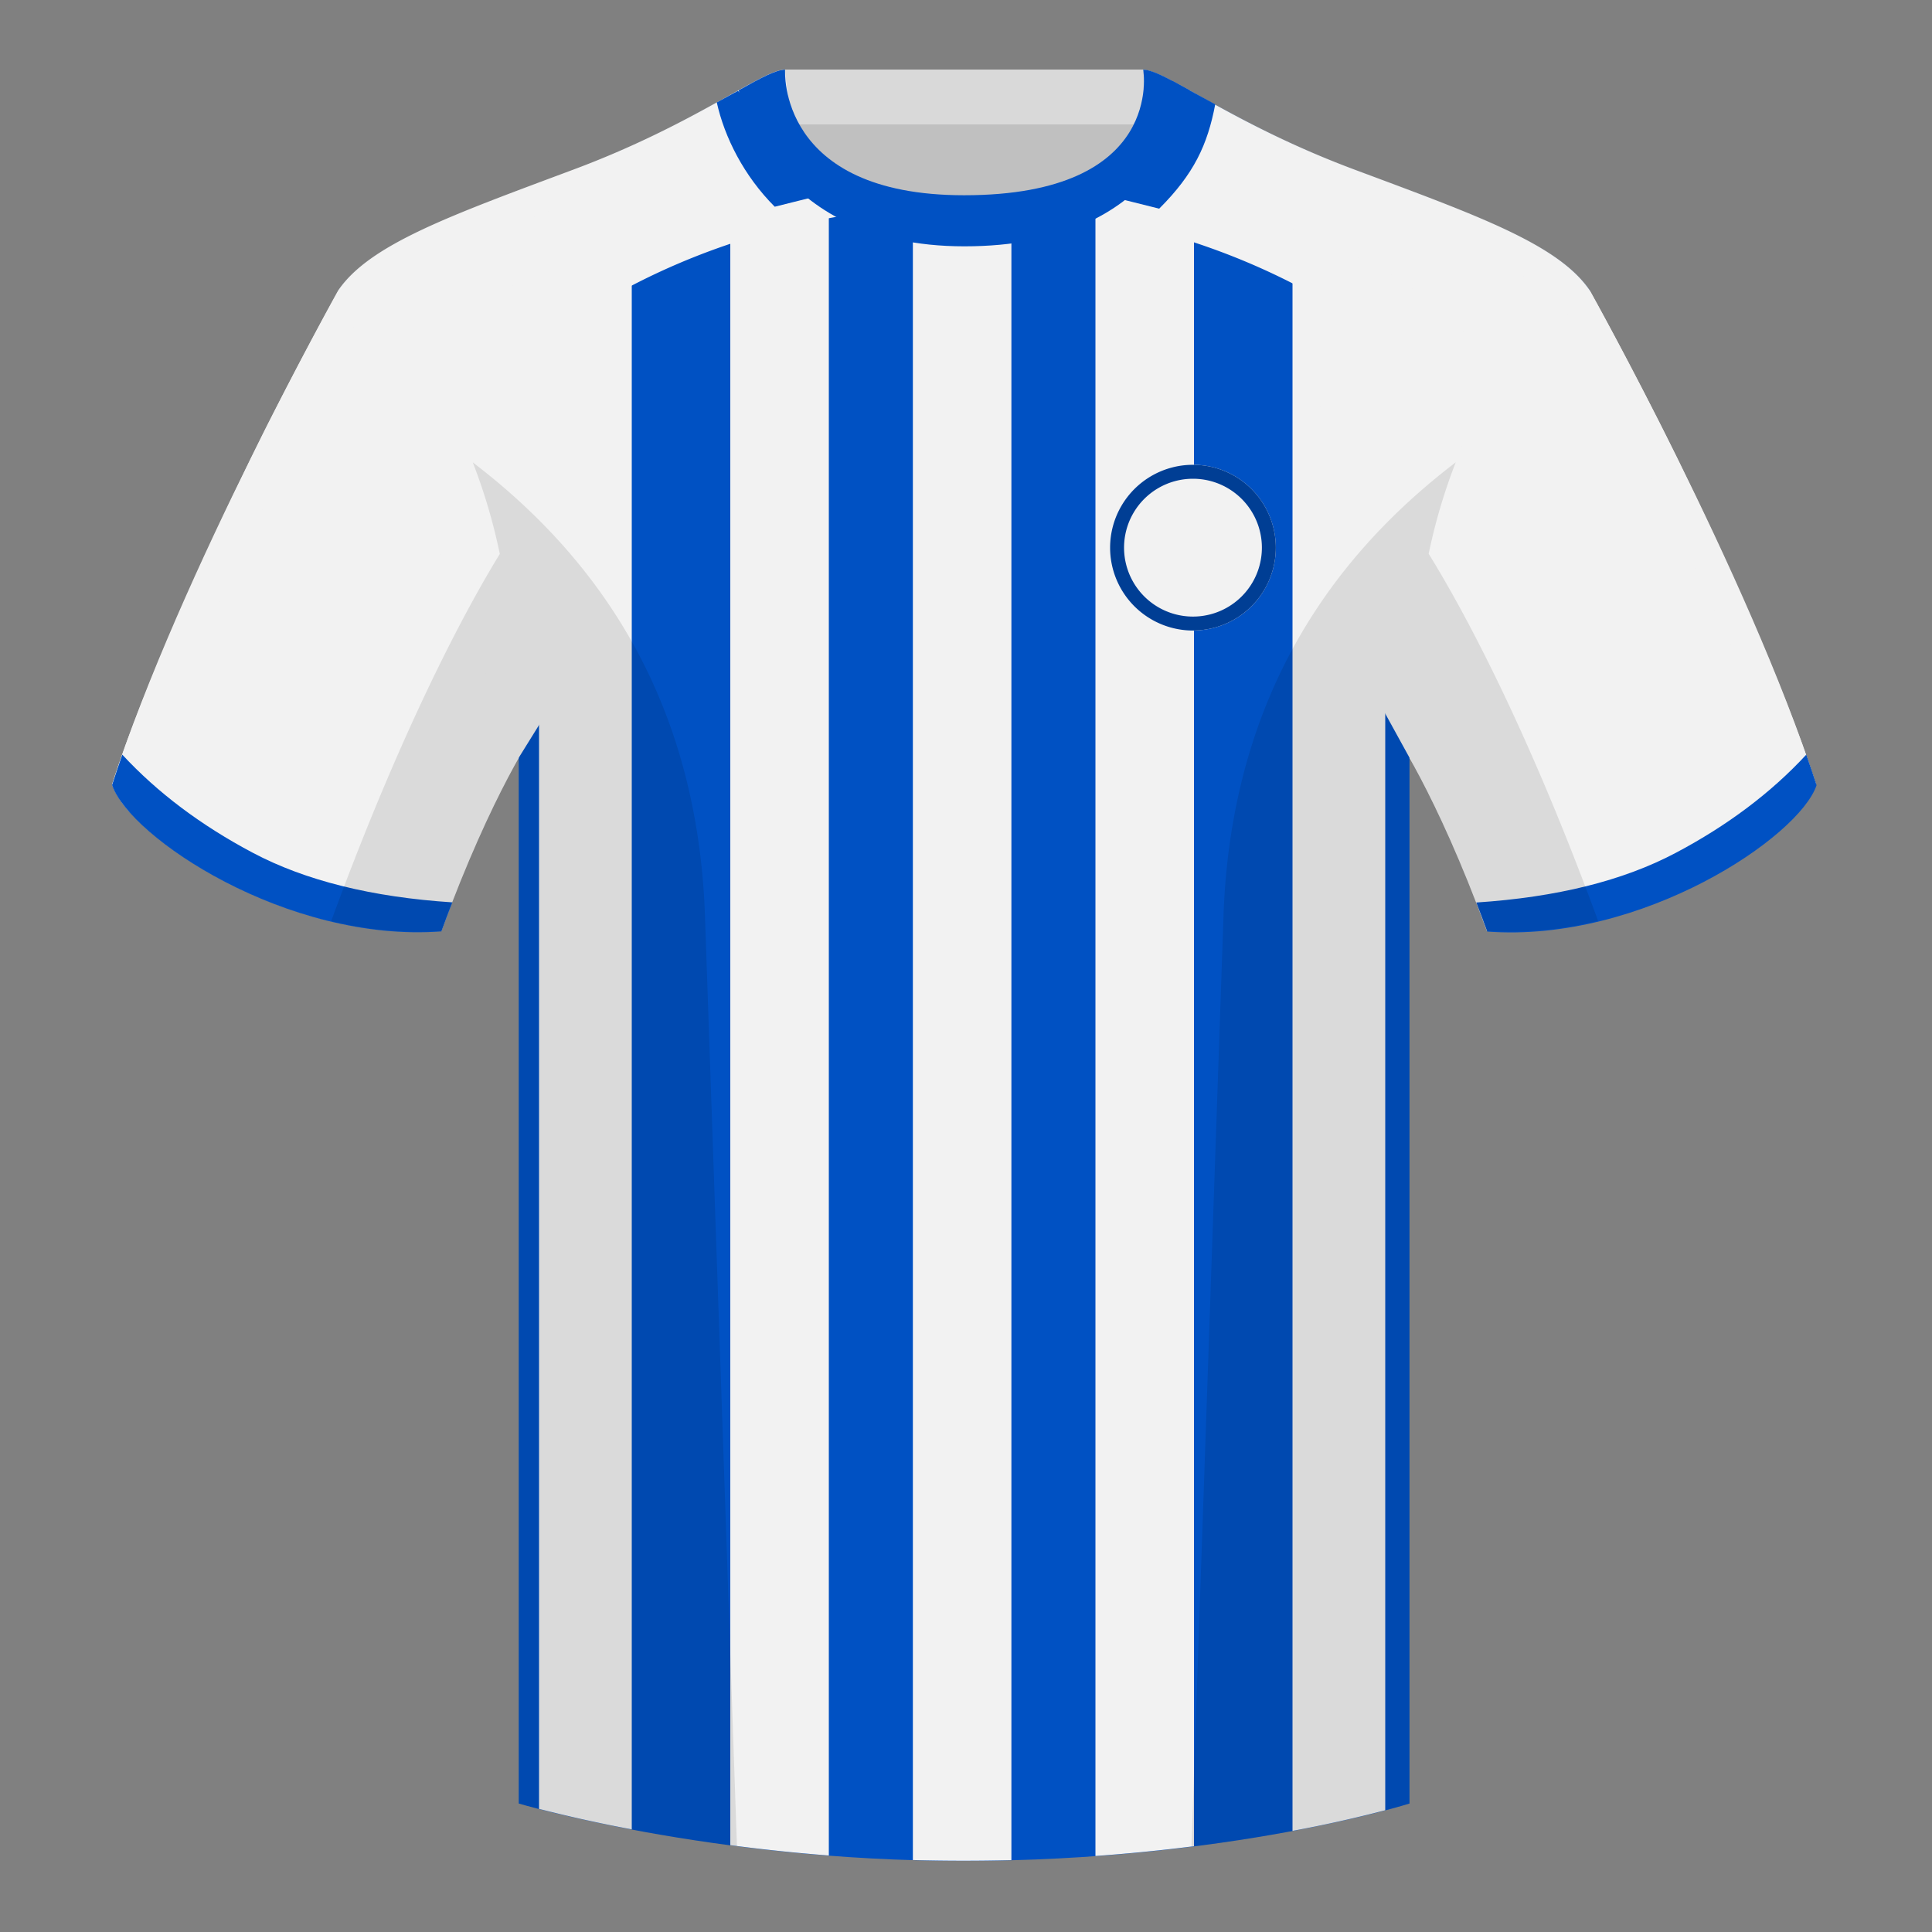 <svg xmlns="http://www.w3.org/2000/svg" width="500" height="500" fill="none" viewBox="0 0 500 500"><rect x="0" y="0" width="500" height="500" fill="#808080" stroke="none"/><g clip-path="url(#clip0_6282_731)"><path fill="silver" fill-rule="evenodd" d="M203 109.2h93.65V21.9h-93.64v87.3Z" clip-rule="evenodd"/><path fill="#D9D9D9" fill-rule="evenodd" d="M202.87 32.2h93.46V18h-93.46v14.2Z" clip-rule="evenodd"/><path fill="#F2F2F2" fill-rule="evenodd" d="M87.55 75.26S46.78 148.06 29 203.03c4.44 13.38 45.2 40.86 85.23 37.89 13.34-36.4 24.46-52 24.46-52s2.96-95.09-51.14-113.66M411.47 75.26s40.77 72.8 58.55 127.77c-4.44 13.38-45.2 40.86-85.23 37.89-13.34-36.4-24.46-52-24.46-52s-2.96-95.09 51.14-113.66Z" clip-rule="evenodd"/><path fill="#0051C3" fill-rule="evenodd" d="M249.51 57.7c-50.08 0-47.8-39.46-48.74-39.13-7.51 2.62-24.13 14.93-52.44 25.5-31.87 11.88-52.62 19.3-60.78 31.2 11.12 8.9 46.7 28.96 46.7 120.34v271.14s49.65 14.85 114.88 14.85c68.93 0 115.65-14.85 115.65-14.85V195.6c0-91.38 35.58-111.43 46.7-120.35-8.16-11.88-28.91-19.31-60.79-31.2-28.35-10.58-44.98-22.92-52.47-25.5-.93-.33 4.17 39.15-48.7 39.15Z" clip-rule="evenodd"/><path fill="#F2F2F2" d="M90.5 81 134 196.5l9-14.5 10-107.5 22-11 34.5-9.5 31.5 7.5h19.5l21-7.5 21.5 2 37.5 12.5 13.5 108 11 20 19-22L411 81l-14.5-12.5-93-43L286 49l-36 9.5-38-9.5-19.5-23.5L161 41 98.5 68.5l-8 12.5Z"/><path fill="#F2F2F2" fill-rule="evenodd" d="M260.78 57h.97v424.4a481.16 481.16 0 0 1-25.5-.02V57h2.55c3.28.44 6.84.67 10.71.67 4.1 0 7.84-.23 11.27-.67Zm97.72 411.49a339.83 339.83 0 0 1-24 5.34V70h15.38a80.32 80.32 0 0 1 8.62 9.83V468.5ZM309 477.8a471.3 471.3 0 0 1-25.5 2.53V50H309v427.81Zm-94.5 2.4c-9.07-.7-17.62-1.63-25.5-2.67V50h25.5v430.21Zm-51-6.76a376.76 376.76 0 0 1-24-5.3V81.25A77.56 77.56 0 0 1 149.13 70h14.37v403.45Z" clip-rule="evenodd"/><path fill="#F2F2F2" fill-rule="evenodd" d="M295.95 36.95c-.06.65-.15 1.37-.27 2.18 6.43 1.23 22.22 14.4 51.58 25.72C364.5 71.5 383 86.37 387.43 99c-5.14 7.52-10.15 17.3-14.15 30.25-8.06-8.27-18.9-16.83-32.26-24.4v-28c-18.45-10.47-41.69-19.04-69-22.29 12.27-3.97 18.7-11.15 22.1-18.06l1.83.45Zm-184.3 62.12a50.88 50.88 0 0 1 9.78-15.8c1.03-1.06 2.14-2.17 3.35-3.33 7.69-6.95 17.1-11.3 26.94-15.09 29.36-11.33 45.83-24.63 52.26-25.86-.12-.79-.22-1.51-.3-2.17l2.1-.5c3.64 6.92 10.15 14.14 21.98 18.16-28.72 3.33-52.98 12.53-71.92 23.67v28c-12.36 7.27-22.46 15.36-30.08 23.17-3.98-12.94-8.98-22.73-14.12-30.25Z" clip-rule="evenodd"/><path fill="#F2F2F2" fill-rule="evenodd" d="M75.02 117.3a1093.69 1093.69 0 0 1 17.95-35.25c7.88-11.88 27.94-19.31 58.75-31.2 29.35-11.33 45.83-24.63 52.26-25.86-.68-4.5-.8-6.88-.8-6.97-5.93 0-22.98 14.02-54.86 25.9-31.86 11.9-52.62 19.32-60.77 31.2 0 0-8.23 14.77-18.86 35.83 0 0-28.7 57.34-39.69 92.08 0 0 .45 1.58 2.12 4.05 1.68 2.47 2.81 3.4 2.81 3.4 12.58-35.53 41.1-93.18 41.1-93.18ZM423.96 117.32c-10.13-20.75-17.95-35.27-17.95-35.27-7.89-11.88-27.94-19.31-58.75-31.2-29.36-11.33-45.15-24.5-51.58-25.72.68-4.5.32-6.5.19-7.04 5.93 0 22.9 13.95 54.78 25.84 31.87 11.89 52.62 19.31 60.77 31.2 0 0 8.24 14.76 18.86 35.82 0 0 27.59 54.46 39.74 92.08 0 0-.74 1.97-1.46 3.09-.72 1.1-2.38 3.18-2.38 3.18-27.64-65.99-42.22-91.98-42.22-91.98Z" clip-rule="evenodd"/><path fill="#0051C3" fill-rule="evenodd" d="M467.46 195.3c.94 2.67 1.83 5.3 2.67 7.9-4.44 13.38-45.2 40.86-85.23 37.89-.96-2.62-1.9-5.12-2.84-7.52 20.8-1.36 38-5.64 51.6-12.84 13.42-7.1 24.7-15.58 33.8-25.43ZM31.65 195.3c9.1 9.83 20.37 18.3 33.78 25.4 13.6 7.2 30.82 11.48 51.64 12.83-.93 2.4-1.88 4.9-2.84 7.52-40.02 2.98-80.79-24.5-85.23-37.88.84-2.59 1.72-5.21 2.65-7.87Z" clip-rule="evenodd"/><path fill="#0051C3" d="M200.5 53.5c-8-8-13-18-15-27l5.5-3L214.5 50l-14 3.5ZM300 54c9-9 12.5-16.5 14.5-27l-11-6L286 50.5l14 3.5Z"/><path fill="#0051C3" fill-rule="evenodd" d="M249.57 63.75c51.48 0 58.28-35.9 58.28-40.38-5.77-3.24-9.73-5.34-12-5.34 0 0 5.88 32.5-46.34 32.5-48.52 0-46.33-32.5-46.33-32.5-2.28 0-6.24 2.1-12 5.34 0 0 7.36 40.38 58.4 40.38Z" clip-rule="evenodd"/><path fill="#000" fill-opacity=".1" fill-rule="evenodd" d="M413.58 238.32a93.79 93.79 0 0 1-28.8 2.6c-8.2-22.37-15.55-36.89-20-44.75v270.57s-21.1 6.71-55.87 11.12c-.18-.03-.37-.04-.55-.06l8.28-240.71c2.06-59.75 31.08-95.29 60.1-117.44a148.6 148.6 0 0 0-7 23.67c7.35 11.85 24.44 42.07 43.83 94.96l.01.04ZM190.72 477.8c-34.25-4.4-56.48-11.06-56.48-11.06V196.18c-4.46 7.87-11.81 22.38-20 44.75-9.64.71-19.32-.34-28.52-2.53l.02-.1c19.38-52.84 36.3-83.06 43.61-94.94a148.62 148.62 0 0 0-7-23.7c29 22.15 58.04 57.69 60.1 117.44l8.27 240.7Z" clip-rule="evenodd"/><path fill="#F2F2F2" d="M330.18 141.73a21.44 21.44 0 1 1-42.89 0 21.44 21.44 0 0 1 42.89 0Z"/><path fill="#003E94" fill-rule="evenodd" d="M308.74 159.57a17.83 17.83 0 1 0 0-35.67 17.83 17.83 0 0 0 0 35.67Zm0 3.6a21.44 21.44 0 1 0 0-42.88 21.44 21.44 0 0 0 0 42.89Z" clip-rule="evenodd"/></g><defs><clipPath id="clip0_6282_731"><path fill="#fff" d="M0 0h500v500H0z"/></clipPath></defs></svg>
